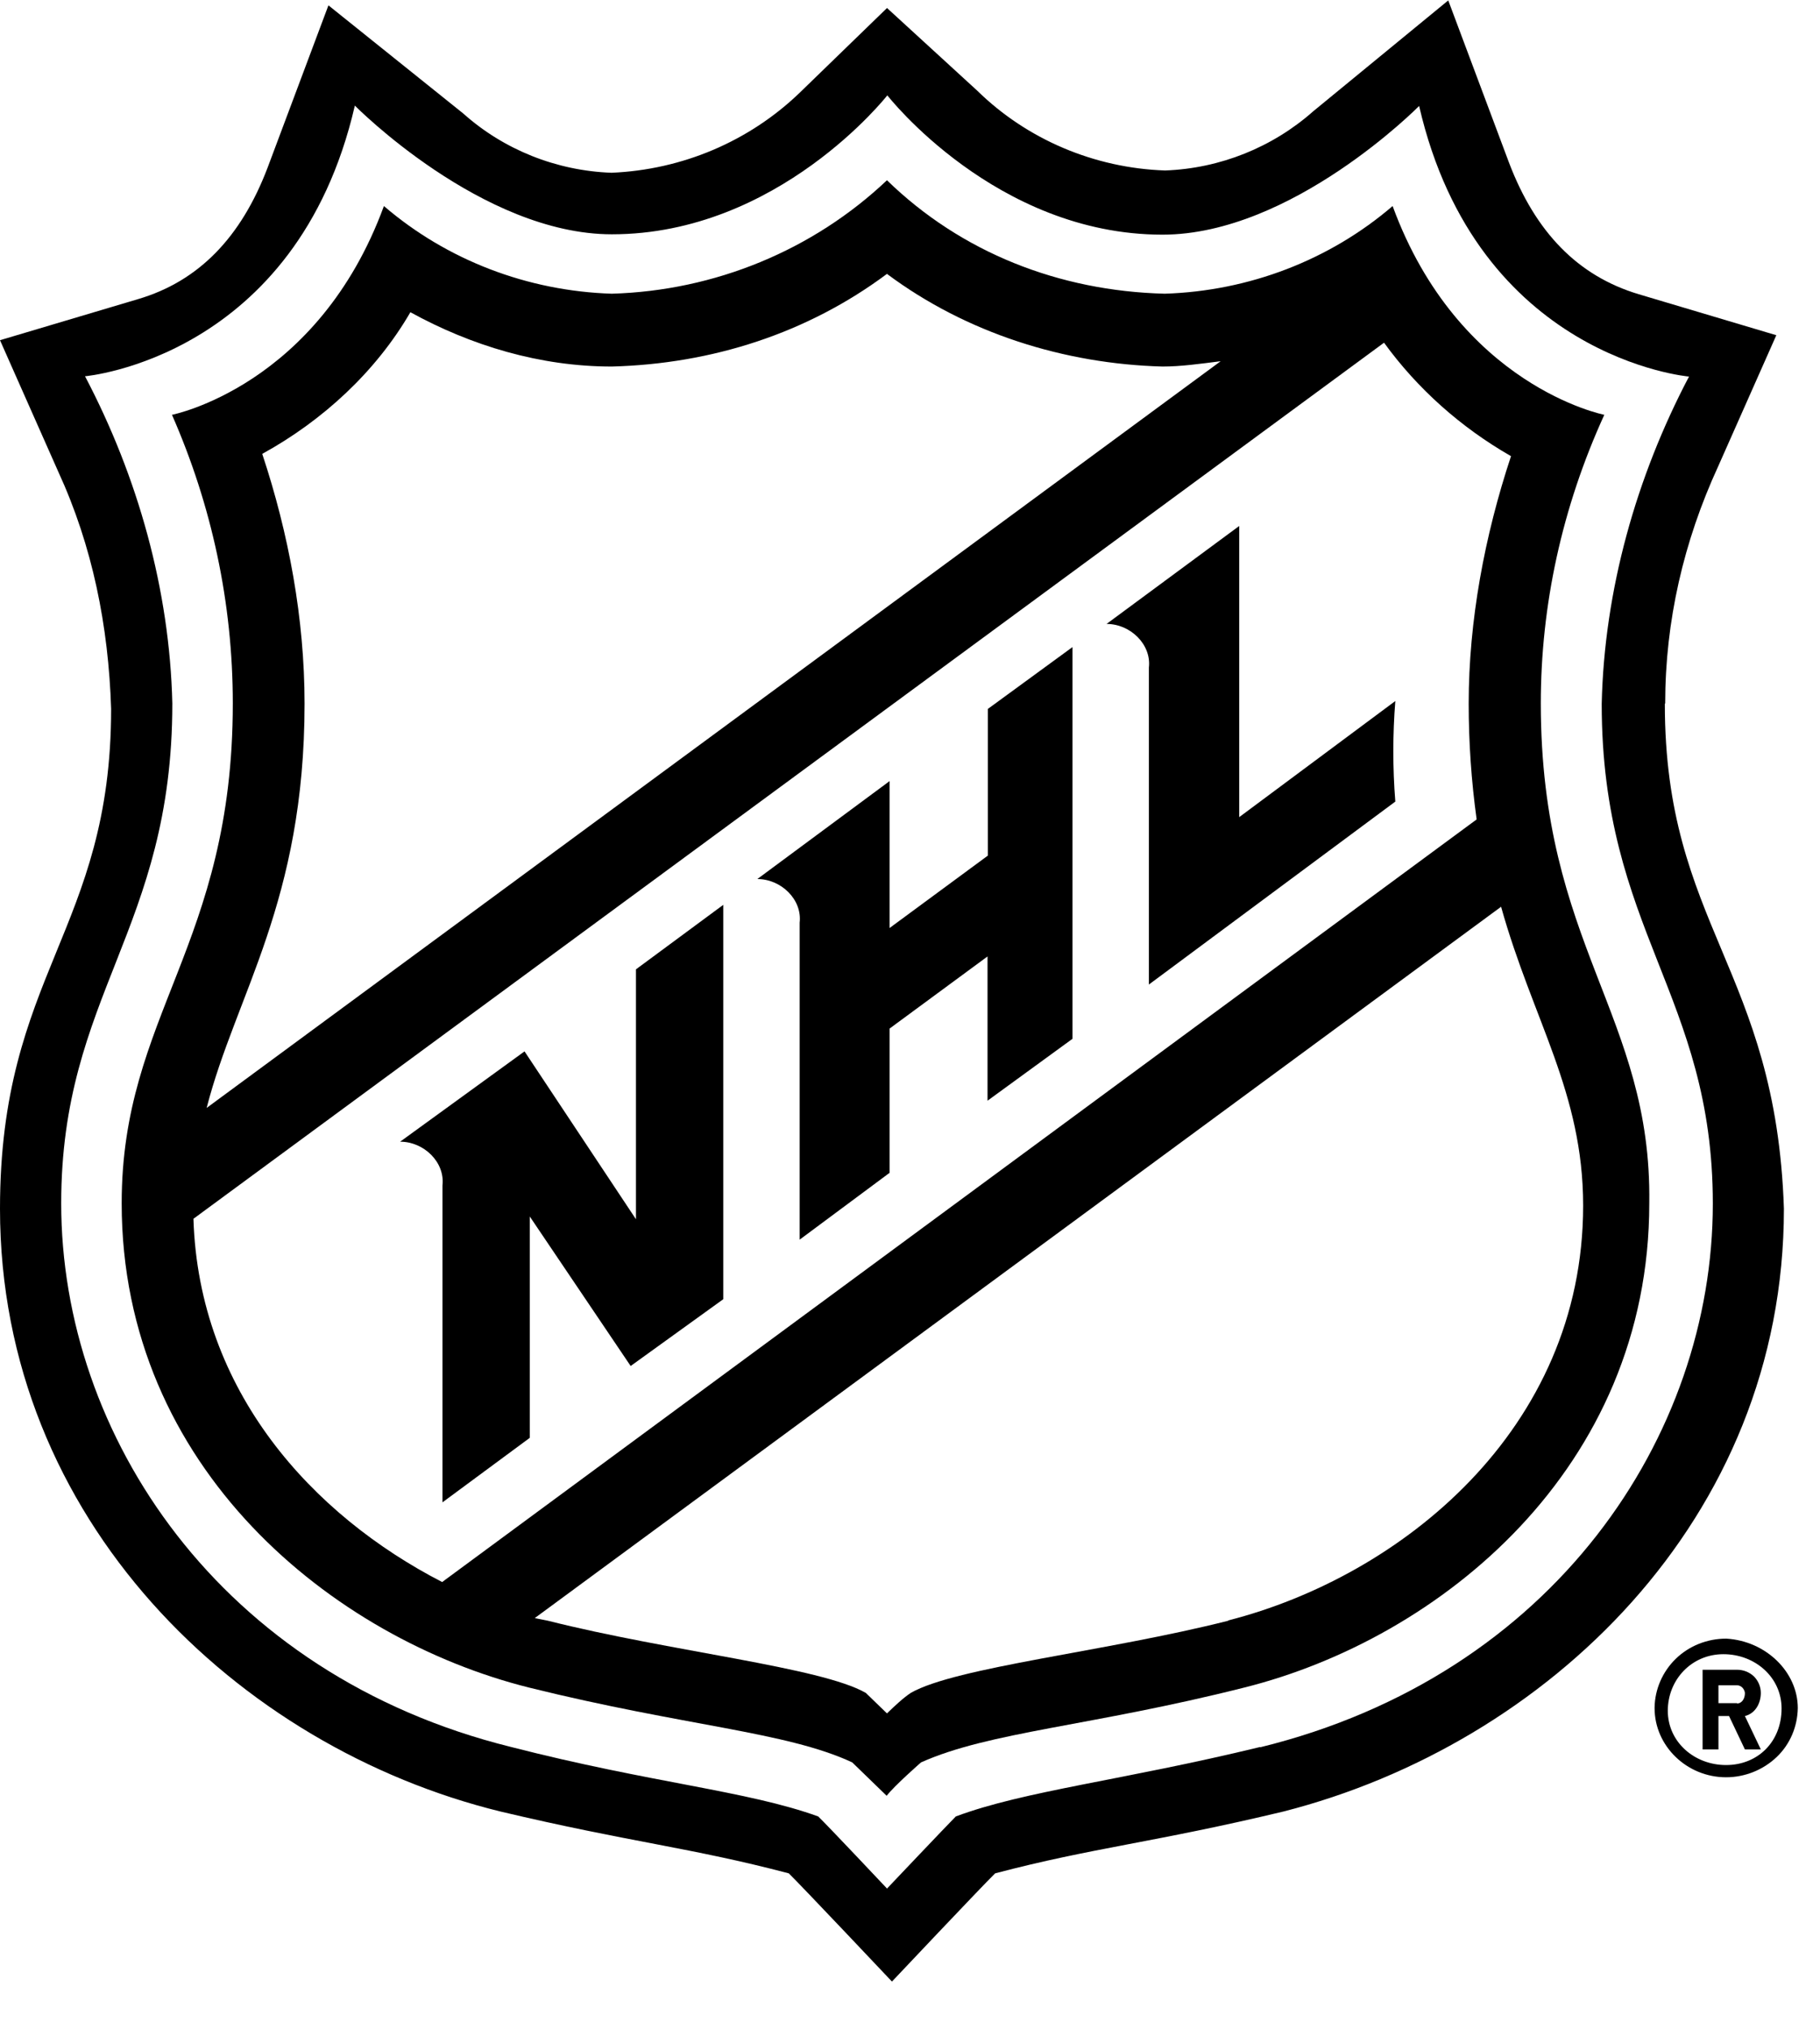 <?xml version="1.0" encoding="UTF-8"?>
<svg xmlns="http://www.w3.org/2000/svg" width="35" height="39" viewBox="0 0 35 39" fill="none">
  <g clip-path="url(#clip0_7404_7311)">
    <path d="M24.238 33.582C21.592 34.225 19.71 34.422 18.381 34.918C18.228 35.071 17.058 36.304 17.058 36.304C17.058 36.304 15.938 35.115 15.735 34.918C14.361 34.422 12.529 34.276 9.826 33.582C4.229 32.196 1.177 27.591 1.177 23.133C1.177 19.12 3.314 17.88 3.314 13.523C3.263 11.341 2.652 9.166 1.635 7.233C1.635 7.233 5.705 6.883 6.824 2.03C6.824 2.03 9.267 4.504 11.766 4.504C14.972 4.504 17.064 1.833 17.064 1.833C17.064 1.833 19.15 4.511 22.355 4.511C24.849 4.511 27.291 2.037 27.291 2.037C28.41 6.889 32.481 7.239 32.481 7.239C31.463 9.173 30.852 11.348 30.802 13.529C30.802 17.886 32.939 19.126 32.939 23.139C32.939 27.598 29.886 32.202 24.232 33.589L24.238 33.582ZM32.023 13.523C32.023 11.939 32.379 10.406 33.04 8.969L34.16 6.444L31.514 5.656C30.344 5.306 29.53 4.466 29.021 3.131L27.851 0.008L25.256 2.138C24.473 2.832 23.462 3.239 22.406 3.277C21.045 3.232 19.748 2.679 18.794 1.744L17.058 0.154L15.372 1.789C14.405 2.717 13.121 3.264 11.76 3.321C10.698 3.283 9.686 2.876 8.91 2.183L6.316 0.103L5.145 3.226C4.636 4.562 3.822 5.407 2.652 5.751L0 6.54L1.119 9.064C1.781 10.502 2.086 12.035 2.137 13.625C2.137 17.886 0 18.725 0 23.235C0 29.226 4.586 33.589 9.623 34.823C12.116 35.414 13.286 35.516 15.169 36.012C15.423 36.26 17.153 38.092 17.153 38.092C17.153 38.092 18.883 36.26 19.137 36.012C21.02 35.516 22.19 35.42 24.683 34.823C29.72 33.538 34.306 29.226 34.306 23.235C34.153 18.63 32.016 17.784 32.016 13.529L32.023 13.523Z" fill="black"></path>
    <path d="M23.62 31.156C21.28 31.748 18.38 32.047 17.515 32.543C17.362 32.645 17.21 32.791 17.057 32.937L16.65 32.543C15.785 32.047 12.885 31.748 10.538 31.156L10.284 31.105L28.867 17.431C29.478 19.613 30.445 20.999 30.445 23.175C30.445 27.487 26.934 30.304 23.62 31.15M8.503 30.412C6.01 29.128 3.822 26.749 3.72 23.429L26.616 6.588C27.258 7.472 28.092 8.216 29.058 8.769C28.549 10.302 28.244 11.936 28.244 13.526C28.244 14.271 28.295 15.015 28.397 15.752L8.503 30.412ZM5.857 13.526C5.857 11.892 5.552 10.257 5.043 8.725C6.213 8.082 7.231 7.141 7.892 6.002C9.062 6.645 10.385 7.046 11.765 7.046C13.699 6.995 15.53 6.403 17.057 5.265C18.583 6.403 20.466 6.995 22.355 7.046C22.711 7.046 23.067 6.995 23.474 6.944L3.974 21.298C4.534 19.117 5.857 17.336 5.857 13.526ZM29.631 13.52C29.631 11.637 30.038 9.755 30.852 7.974C30.852 7.974 28.053 7.427 26.781 3.961C25.573 4.998 24.021 5.595 22.399 5.646C20.364 5.595 18.482 4.851 17.057 3.465C15.639 4.807 13.75 5.589 11.765 5.646C10.15 5.595 8.598 5.004 7.383 3.961C6.111 7.427 3.307 7.974 3.307 7.974C4.07 9.71 4.477 11.587 4.477 13.52C4.477 18.176 2.34 19.511 2.34 23.13C2.34 28.231 6.41 31.5 10.175 32.441C13.177 33.185 15.117 33.287 16.389 33.879L17.051 34.521C17.203 34.324 17.712 33.879 17.712 33.879C19.035 33.287 20.975 33.185 23.926 32.441C27.691 31.5 31.717 28.231 31.717 23.13C31.768 19.511 29.631 18.176 29.631 13.52Z" fill="black"></path>
    <path d="M12.224 23.429L10.087 20.211L7.695 21.947C8.153 21.947 8.56 22.342 8.509 22.787V28.88L10.188 27.64V23.385L12.128 26.259L13.909 24.975V17.394L12.23 18.634V23.436L12.224 23.429ZM18.991 16.452L17.108 17.839V15.015L14.564 16.898C15.022 16.898 15.429 17.292 15.378 17.737V23.83L17.108 22.545V19.772L18.991 18.386V21.159L20.625 19.969V12.439L18.997 13.628V16.452H18.991ZM23.831 15.702V10.111L21.28 11.994C21.738 11.994 22.145 12.388 22.094 12.833V18.926L26.833 15.409C26.782 14.767 26.782 14.118 26.833 13.476L23.831 15.708V15.702ZM33.193 33.93C32.582 33.93 32.073 33.484 32.073 32.887C32.073 32.289 32.531 31.799 33.142 31.799C33.752 31.799 34.261 32.244 34.261 32.842C34.261 33.484 33.803 33.93 33.193 33.93ZM33.193 31.5C32.83 31.5 32.48 31.64 32.226 31.888C31.971 32.136 31.825 32.473 31.819 32.823V32.836C31.819 33.567 32.442 34.165 33.193 34.165C33.555 34.165 33.905 34.025 34.166 33.777C34.426 33.529 34.566 33.192 34.573 32.836C34.573 32.142 33.962 31.545 33.199 31.5H33.193Z" fill="black"></path>
    <path d="M33.404 32.74H33.047V32.397H33.404C33.505 32.397 33.556 32.498 33.556 32.549C33.556 32.645 33.505 32.746 33.404 32.746M33.862 32.543C33.862 32.422 33.811 32.307 33.728 32.225C33.639 32.142 33.525 32.098 33.404 32.098H32.742V33.63H33.047V32.988H33.251L33.556 33.63H33.862L33.556 32.988C33.76 32.937 33.862 32.74 33.862 32.543Z" fill="black"></path>
  </g>
  <defs>
    <clipPath id="clip0_7404_7311">
      <rect width="34.573" height="38.09" fill="white"></rect>
    </clipPath>
  </defs>
</svg>
